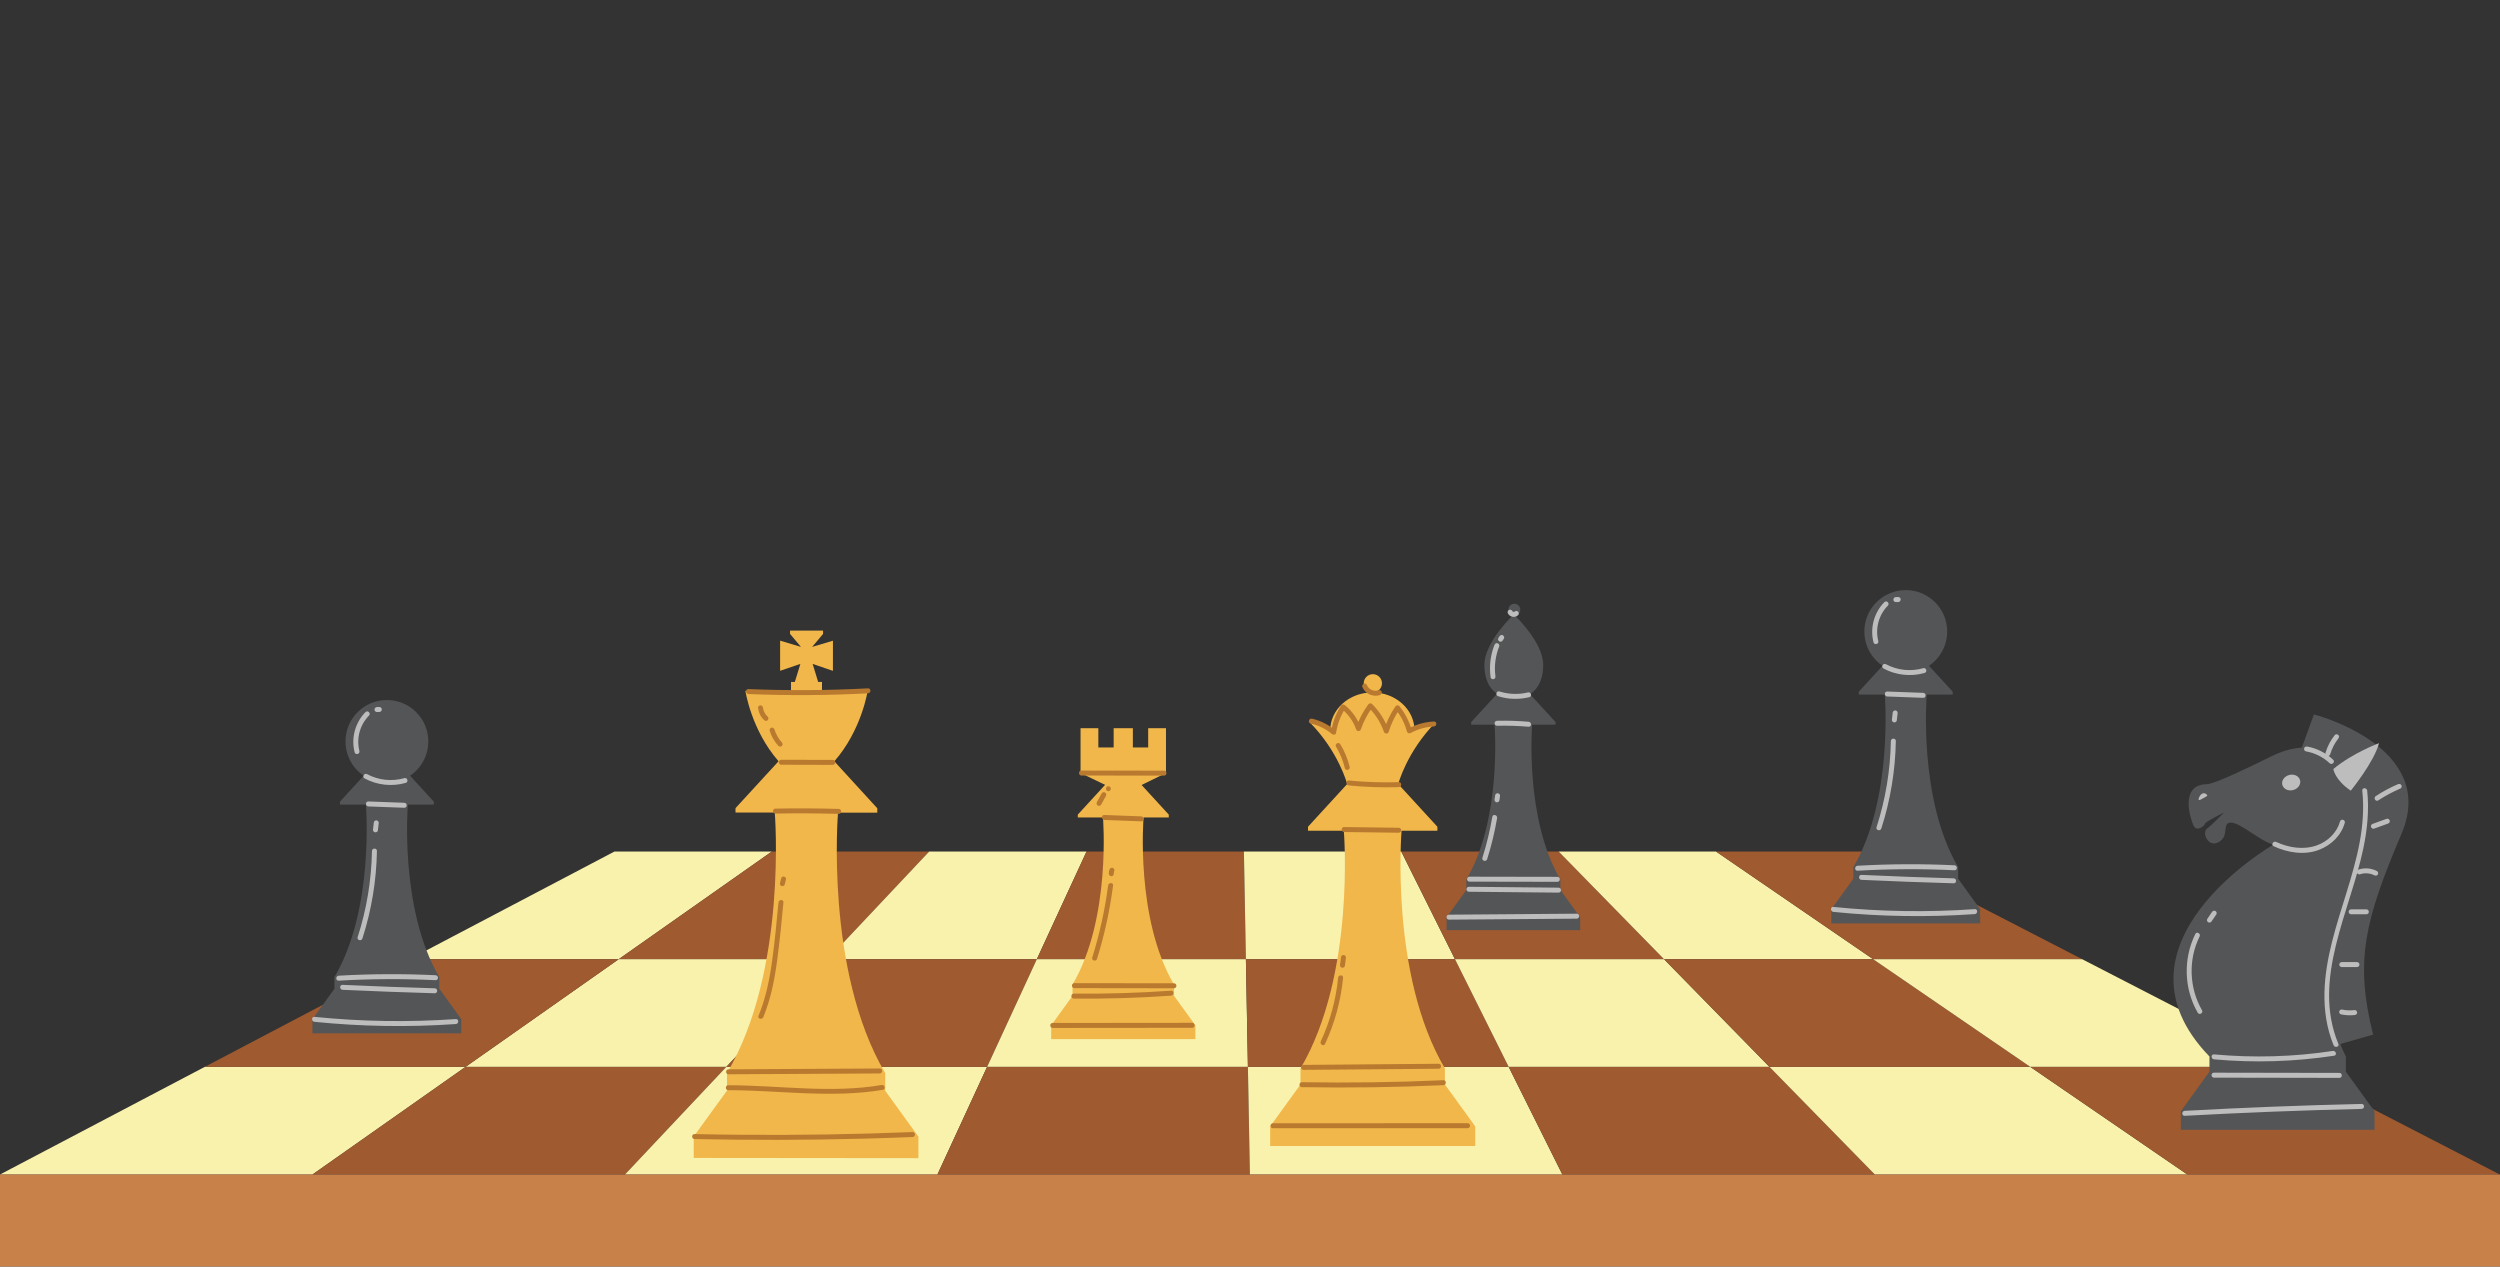 <?xml version="1.0" encoding="utf-8"?>
<!-- Generator: Adobe Illustrator 27.0.0, SVG Export Plug-In . SVG Version: 6.00 Build 0)  -->
<svg version="1.0" id="Layer_1" xmlns="http://www.w3.org/2000/svg" xmlns:xlink="http://www.w3.org/1999/xlink" x="0px" y="0px"
	 viewBox="0 0 906 459" style="enable-background:new 0 0 906 459;" xml:space="preserve">
<rect x="0" y="0" width="906" height="459" fill="#333333" stroke="none"/>
<style type="text/css">
	.st0{fill:#F9F2AC;}
	.st1{fill:#9F5A30;}
	.st2{fill:#545557;}
	.st3{fill:#BDBDBD;}
	.st4{fill:#F1B74B;}
	.st5{fill:#B9792F;}
	.st6{fill:#C88149;}
</style>
<g>
	<polygon class="st0" points="113.24,425.64 0,425.64 74.23,386.62 168.73,386.62 	"/>
	<polygon class="st1" points="226.48,425.64 113.24,425.64 168.73,386.62 263.23,386.62 	"/>
	<polygon class="st0" points="339.72,425.64 226.48,425.64 263.23,386.62 357.73,386.62 	"/>
	<polygon class="st1" points="452.96,425.64 339.72,425.64 357.73,386.62 452.24,386.62 	"/>
	<polygon class="st0" points="566.2,425.64 452.96,425.64 452.24,386.62 546.74,386.62 	"/>
	<polygon class="st1" points="679.44,425.64 566.2,425.64 546.74,386.62 641.24,386.62 	"/>
	<polygon class="st0" points="792.68,425.64 679.44,425.64 641.24,386.62 735.75,386.62 	"/>
	<polygon class="st1" points="905.92,425.64 792.68,425.64 735.75,386.62 830.25,386.62 	"/>
	<polygon class="st0" points="224.22,347.61 148.45,347.61 222.68,308.59 279.71,308.59 	"/>
	<polygon class="st1" points="299.98,347.61 224.22,347.61 279.71,308.59 336.73,308.59 	"/>
	<polygon class="st0" points="375.75,347.61 299.98,347.61 336.73,308.59 393.76,308.59 	"/>
	<polygon class="st1" points="451.51,347.61 375.75,347.61 393.76,308.59 450.79,308.59 	"/>
	<polygon class="st0" points="527.28,347.61 451.51,347.61 450.79,308.59 507.82,308.59 	"/>
	<polygon class="st1" points="603.04,347.61 527.28,347.61 507.82,308.59 564.84,308.59 	"/>
	<polygon class="st0" points="678.81,347.61 603.04,347.61 564.84,308.59 621.87,308.59 	"/>
	<polygon class="st1" points="754.57,347.61 678.81,347.61 621.87,308.59 678.9,308.59 	"/>
	<polygon class="st0" points="263.23,386.62 168.73,386.62 224.22,347.61 299.98,347.61 	"/>
	<polygon class="st1" points="357.73,386.62 263.23,386.62 299.98,347.61 375.75,347.61 	"/>
	<polygon class="st0" points="452.24,386.62 357.73,386.62 375.75,347.61 451.51,347.61 	"/>
	<polygon class="st1" points="546.74,386.62 452.24,386.62 451.51,347.61 527.28,347.61 	"/>
	<polygon class="st0" points="641.24,386.62 546.74,386.62 527.28,347.61 603.04,347.61 	"/>
	<polygon class="st1" points="735.75,386.62 641.24,386.62 603.04,347.61 678.81,347.61 	"/>
	<polygon class="st0" points="830.25,386.62 735.75,386.62 678.81,347.61 754.57,347.61 	"/>
	<polygon class="st1" points="168.73,386.62 74.23,386.62 148.45,347.61 224.22,347.61 	"/>
	<g>
		<g>
			<path class="st2" d="M833.22,273.61l5.34-14.71c0,0,45.15,11.58,31.8,43.12c-13.35,31.54-17.08,45.98-10.35,72.92l-18.16,5.19
				L833.22,273.61z"/>
			<path class="st2" d="M850.14,388.37v-5.49c0,0-17.19-32.46,0-63.57c10.38-18.78,13.84-37.6-9.44-47.26
				c-5.66-2.35-12.23-0.62-17.71,2.11c-7.51,3.74-20.45,9.98-23.16,10.02c-9.95,0.15-6.14,12.17-4.96,14.89
				c1.18,2.72,4.14,0.12,4.25-0.59c0.12-0.71,6.85-4.02,6.85-4.02s-4.14,4.32-6.14,5.82c-2.01,1.51,0.47,7.18,4.37,4.81
				c3.9-2.36,0.83-6.85,4.25-6.97c3.43-0.12,11.12,7.12,15.49,7.94c0,0-62.71,36.02-23.23,76.82v5.49l-10.38,14.35v6.72h70.19v-6.72
				L850.14,388.37z"/>
			<path class="st3" d="M827.11,284.41c0.39,1.51,2.14,2.37,3.92,1.91c1.78-0.45,2.9-2.05,2.52-3.56c-0.39-1.51-2.14-2.37-3.92-1.91
				S826.72,282.9,827.11,284.41z"/>
			<path class="st3" d="M796.81,289.83c0.19,0.35,0.83-0.12,1.68-0.59c0.85-0.47,1.58-0.75,1.39-1.1c-0.19-0.35-0.99-0.97-1.84-0.5
				C797.19,288.11,796.62,289.48,796.81,289.83z"/>
			<path class="st3" d="M851.92,286.54c0,0,8.46-10.37,10.23-17.21c0,0-9.47,3.49-16.55,9.36
				C845.6,278.69,846.11,282.63,851.92,286.54z"/>
		</g>
		<g>
			<path class="st3" d="M835.65,272.29c3.23,0.57,6.23,2.05,8.62,4.31c0.84,0.8,2.11-0.47,1.27-1.27c-2.6-2.46-5.88-4.15-9.41-4.78
				c-0.48-0.08-0.97,0.13-1.11,0.63C834.91,271.62,835.17,272.21,835.65,272.29L835.65,272.29z"/>
		</g>
		<g>
			<path class="st3" d="M856.09,286.51c2.69,25.33-13.07,48-13.7,73.04c-0.16,6.57,0.79,13.15,3.31,19.24
				c0.44,1.05,2.18,0.59,1.73-0.48c-9.74-23.5,4.28-47.99,9.05-70.87c1.43-6.88,2.14-13.92,1.39-20.93
				C857.76,285.37,855.96,285.36,856.09,286.51L856.09,286.51z"/>
		</g>
		<g>
			<path class="st3" d="M861.88,290.06c2.55-1.67,5.24-3.11,8.04-4.31c0.45-0.19,0.55-0.85,0.32-1.23
				c-0.27-0.46-0.78-0.51-1.23-0.32c-2.8,1.2-5.49,2.64-8.04,4.31C860.01,289.14,860.91,290.69,861.88,290.06L861.88,290.06z"/>
		</g>
		<g>
			<path class="st3" d="M860.36,300.3c1.68-0.61,3.37-1.22,5.05-1.83c0.44-0.16,0.79-0.62,0.63-1.11c-0.14-0.43-0.63-0.8-1.11-0.63
				c-1.68,0.61-3.37,1.22-5.05,1.83c-0.44,0.16-0.79,0.62-0.63,1.11C859.39,300.11,859.89,300.47,860.36,300.3L860.36,300.3z"/>
		</g>
		<g>
			<path class="st3" d="M855.25,316.85c0.94-0.31,1.72-0.42,2.73-0.34c0.27,0.02,0.36,0.03,0.56,0.07c0.23,0.04,0.46,0.09,0.68,0.15
				c0.51,0.14,0.85,0.28,1.28,0.5c0.43,0.22,0.98,0.11,1.23-0.32c0.24-0.4,0.11-1.01-0.32-1.23c-2.03-1.06-4.45-1.29-6.63-0.56
				c-0.46,0.15-0.76,0.62-0.63,1.11C854.27,316.67,854.79,317,855.25,316.85L855.25,316.85z"/>
		</g>
		<g>
			<path class="st3" d="M852.05,331.34c1.84,0,3.68,0,5.52,0c0.47,0,0.92-0.41,0.9-0.9c-0.02-0.49-0.4-0.9-0.9-0.9
				c-1.84,0-3.68,0-5.52,0c-0.47,0-0.92,0.41-0.9,0.9C851.17,330.93,851.54,331.34,852.05,331.34L852.05,331.34z"/>
		</g>
		<g>
			<path class="st3" d="M848.65,350.46c1.84,0,3.68,0,5.52,0c0.47,0,0.92-0.41,0.9-0.9c-0.02-0.49-0.4-0.9-0.9-0.9
				c-1.84,0-3.68,0-5.52,0c-0.47,0-0.92,0.41-0.9,0.9C847.77,350.05,848.14,350.46,848.65,350.46L848.65,350.46z"/>
		</g>
		<g>
			<path class="st3" d="M848.37,367.6c1.62,0.35,3.3,0.45,4.95,0.25c0.47-0.06,0.92-0.37,0.9-0.9c-0.02-0.44-0.4-0.96-0.9-0.9
				c-0.77,0.1-1.54,0.13-2.32,0.1c-0.39-0.02-0.77-0.05-1.16-0.1c0.16,0.02-0.08-0.01-0.12-0.02c-0.09-0.01-0.18-0.03-0.26-0.04
				c-0.21-0.04-0.41-0.08-0.61-0.12c-0.46-0.1-0.99,0.14-1.11,0.63C847.64,366.95,847.88,367.49,848.37,367.6L848.37,367.6z"/>
		</g>
		<g>
			<path class="st3" d="M844.47,273.34c0.61-2.04,1.63-4.04,2.94-5.71c0.3-0.38,0.37-0.9,0-1.27c-0.31-0.31-0.97-0.38-1.27,0
				c-1.53,1.94-2.69,4.13-3.4,6.5c-0.14,0.46,0.17,0.98,0.63,1.11C843.84,274.1,844.33,273.81,844.47,273.34L844.47,273.34z"/>
		</g>
		<g>
			<path class="st3" d="M823.96,306.67c5.09,2.35,11.12,3.36,16.49,1.3c4.39-1.69,8.03-5.2,9.3-9.79c0.31-1.12-1.42-1.59-1.73-0.48
				c-1.13,4.07-4.44,7.25-8.38,8.66c-4.84,1.73-10.2,0.87-14.77-1.24C823.82,304.64,822.91,306.19,823.96,306.67L823.96,306.67z"/>
		</g>
		<g>
			<path class="st3" d="M802.35,383.9c14.52,1.33,29.13,0.87,43.54-1.31c1.14-0.17,0.66-1.91-0.48-1.73
				c-14.25,2.16-28.72,2.56-43.07,1.25C801.2,381.99,801.2,383.79,802.35,383.9L802.35,383.9z"/>
		</g>
		<g>
			<path class="st3" d="M802.34,390.54c15.15,0.03,30.31,0.05,45.46,0.08c1.16,0,1.16-1.8,0-1.8c-15.15-0.03-30.31-0.05-45.46-0.08
				C801.18,388.74,801.18,390.53,802.34,390.54L802.34,390.54z"/>
		</g>
		<g>
			<path class="st3" d="M791.73,404.37c21.36-1.17,42.74-2.01,64.13-2.5c1.16-0.03,1.16-1.83,0-1.8
				c-21.39,0.49-42.77,1.32-64.13,2.5C790.58,402.64,790.58,404.43,791.73,404.37L791.73,404.37z"/>
		</g>
		<g>
			<path class="st3" d="M798.01,366.11c-4.68-8.11-5.04-18.33-0.87-26.73c0.51-1.03-1.04-1.95-1.55-0.91
				c-4.45,8.98-4.14,19.86,0.87,28.54C797.03,368.02,798.59,367.11,798.01,366.11L798.01,366.11z"/>
		</g>
		<g>
			<path class="st3" d="M801.47,333.91c0.58-0.84,1.15-1.69,1.73-2.53c0.13-0.18,0.15-0.48,0.09-0.69
				c-0.06-0.21-0.22-0.43-0.41-0.54c-0.46-0.24-0.95-0.09-1.23,0.32c-0.58,0.84-1.15,1.69-1.73,2.53c-0.13,0.18-0.15,0.48-0.09,0.69
				c0.06,0.21,0.22,0.43,0.41,0.54C800.7,334.48,801.19,334.33,801.47,333.91L801.47,333.91z"/>
		</g>
	</g>
	<g>
		<g>
			<path class="st2" d="M705.66,228.86c0,8.29-6.72,15.01-15.01,15.01c-8.29,0-15.01-6.72-15.01-15.01s6.72-15.01,15.01-15.01
				C698.94,213.85,705.66,220.57,705.66,228.86z"/>
			<g>
				<g>
					<path class="st2" d="M709.64,318.46v-4.22c-14.54-24.63-11.4-62.51-11.4-62.51h9.42v-1.06l-10.32-11.26
						c-0.11,0.23-13.62,0.25-13.39,0l-10.32,11.26v1.06h9.42c0,0,3.15,37.88-11.4,62.51v4.22l-7.98,11.02v5.16h53.93v-5.16
						L709.64,318.46z"/>
				</g>
			</g>
		</g>
		<g>
			<path class="st3" d="M682.56,242.26c4.55,2.45,9.94,3.04,14.91,1.62c1.11-0.32,0.64-2.05-0.48-1.73
				c-4.51,1.29-9.39,0.78-13.52-1.44C682.45,240.16,681.54,241.71,682.56,242.26L682.56,242.26z"/>
		</g>
		<g>
			<path class="st3" d="M683.94,252.41c4.34,0.16,8.69,0.32,13.03,0.48c1.16,0.04,1.16-1.76,0-1.8c-4.34-0.16-8.69-0.32-13.03-0.48
				C682.78,250.57,682.78,252.37,683.94,252.41L683.94,252.41z"/>
		</g>
		<g>
			<path class="st3" d="M673.18,315.55c11.69-0.67,23.41-0.73,35.11-0.17c1.16,0.05,1.15-1.74,0-1.8
				c-11.7-0.56-23.42-0.5-35.11,0.17C672.03,313.82,672.03,315.62,673.18,315.55L673.18,315.55z"/>
		</g>
		<g>
			<path class="st3" d="M674.6,318.86c11.13,0.51,22.27,0.93,33.41,1.25c1.16,0.03,1.16-1.77,0-1.8
				c-11.14-0.32-22.28-0.74-33.41-1.25C673.44,317.01,673.44,318.81,674.6,318.86L674.6,318.86z"/>
		</g>
		<g>
			<path class="st3" d="M664.41,330.47c17.02,1.72,34.17,1.99,51.24,0.8c1.15-0.08,1.16-1.88,0-1.8
				c-17.07,1.19-34.21,0.93-51.24-0.8C663.26,328.55,663.27,330.35,664.41,330.47L664.41,330.47z"/>
		</g>
		<g>
			<path class="st3" d="M680.69,232.3c-1.17-4.53,0.18-9.49,3.47-12.81c0.82-0.82-0.46-2.1-1.27-1.27
				c-3.74,3.77-5.26,9.42-3.93,14.56C679.25,233.9,680.99,233.43,680.69,232.3L680.69,232.3z"/>
		</g>
		<g>
			<path class="st3" d="M687.05,218.18c0.28,0,0.57,0,0.85,0c0.12,0,0.24-0.02,0.35-0.08c0.11-0.04,0.21-0.1,0.29-0.19
				c0.09-0.08,0.15-0.18,0.19-0.29c0.06-0.11,0.08-0.22,0.08-0.35c-0.01-0.08-0.02-0.16-0.03-0.24c-0.04-0.15-0.12-0.28-0.23-0.4
				c-0.06-0.05-0.12-0.09-0.18-0.14c-0.14-0.08-0.29-0.12-0.45-0.12c-0.28,0-0.57,0-0.85,0c-0.12,0-0.24,0.02-0.35,0.08
				c-0.11,0.04-0.21,0.1-0.29,0.19c-0.09,0.08-0.15,0.18-0.19,0.29c-0.06,0.11-0.08,0.22-0.08,0.35c0.01,0.08,0.02,0.16,0.03,0.24
				c0.04,0.15,0.12,0.28,0.23,0.4c0.06,0.05,0.12,0.09,0.18,0.14C686.74,218.14,686.89,218.18,687.05,218.18L687.05,218.18z"/>
		</g>
		<g>
			<path class="st3" d="M681.79,300.26c3.3-10.25,5.07-20.94,5.26-31.71c0.02-1.16-1.78-1.16-1.8,0
				c-0.18,10.62-1.94,21.13-5.19,31.23C679.7,300.89,681.43,301.36,681.79,300.26L681.79,300.26z"/>
		</g>
		<g>
			<path class="st3" d="M687.42,260.91c0.1-0.85,0.2-1.7,0.29-2.55c0.02-0.21-0.12-0.49-0.26-0.64c-0.16-0.16-0.41-0.27-0.64-0.26
				c-0.23,0.01-0.47,0.09-0.64,0.26c-0.05,0.06-0.09,0.12-0.14,0.18c-0.08,0.14-0.12,0.29-0.12,0.45c-0.1,0.85-0.2,1.7-0.29,2.55
				c-0.02,0.21,0.12,0.49,0.26,0.64c0.16,0.16,0.41,0.27,0.64,0.26c0.23-0.01,0.47-0.09,0.64-0.26c0.05-0.06,0.09-0.12,0.14-0.18
				C687.38,261.22,687.42,261.07,687.42,260.91L687.42,260.91z"/>
		</g>
	</g>
	<g>
		<g>
			<g>
				<circle class="st2" cx="140.21" cy="268.7" r="15.01"/>
				<g>
					<g>
						<path class="st2" d="M159.2,358.31v-4.22c-14.54-24.63-11.4-62.51-11.4-62.51h9.42v-1.06l-10.32-11.26
							c-0.11,0.23-13.62,0.25-13.39,0l-10.32,11.26v1.06h9.42c0,0,3.15,37.88-11.4,62.51v4.22l-7.98,11.02v5.16h53.93v-5.16
							L159.2,358.31z"/>
					</g>
				</g>
			</g>
		</g>
		<g>
			<g>
				<path class="st3" d="M132.12,282.1c4.55,2.45,9.94,3.04,14.91,1.62c1.11-0.32,0.64-2.05-0.48-1.73
					c-4.51,1.29-9.39,0.78-13.52-1.44C132.01,280,131.1,281.56,132.12,282.1L132.12,282.1z"/>
			</g>
		</g>
		<g>
			<g>
				<path class="st3" d="M133.49,292.25c4.34,0.16,8.69,0.32,13.03,0.48c1.16,0.04,1.16-1.76,0-1.8c-4.34-0.16-8.69-0.32-13.03-0.48
					C132.34,290.41,132.34,292.21,133.49,292.25L133.49,292.25z"/>
			</g>
		</g>
		<g>
			<g>
				<path class="st3" d="M122.74,355.39c11.69-0.67,23.41-0.73,35.11-0.17c1.16,0.05,1.15-1.74,0-1.8
					c-11.7-0.56-23.42-0.5-35.11,0.17C121.59,353.66,121.58,355.46,122.74,355.39L122.74,355.39z"/>
			</g>
		</g>
		<g>
			<g>
				<path class="st3" d="M124.15,358.71c11.13,0.51,22.27,0.93,33.41,1.25c1.16,0.03,1.16-1.77,0-1.8
					c-11.14-0.32-22.28-0.74-33.41-1.25C122.99,356.85,123,358.65,124.15,358.71L124.15,358.71z"/>
			</g>
		</g>
		<g>
			<g>
				<path class="st3" d="M113.96,370.31c17.02,1.72,34.17,1.99,51.24,0.8c1.15-0.08,1.16-1.88,0-1.8
					c-17.07,1.19-34.21,0.93-51.24-0.8C112.81,368.4,112.82,370.2,113.96,370.31L113.96,370.31z"/>
			</g>
		</g>
		<g>
			<g>
				<path class="st3" d="M130.25,272.15c-1.17-4.53,0.18-9.49,3.47-12.81c0.82-0.82-0.46-2.1-1.27-1.27
					c-3.74,3.77-5.26,9.42-3.93,14.56C128.81,273.75,130.54,273.27,130.25,272.15L130.25,272.15z"/>
			</g>
		</g>
		<g>
			<g>
				<path class="st3" d="M136.61,258.03c0.28,0,0.57,0,0.85,0c0.12,0,0.24-0.02,0.35-0.08c0.11-0.04,0.21-0.1,0.29-0.19
					c0.09-0.08,0.15-0.18,0.19-0.29c0.06-0.11,0.08-0.22,0.08-0.35c-0.01-0.08-0.02-0.16-0.03-0.24c-0.04-0.15-0.12-0.28-0.23-0.4
					c-0.06-0.05-0.12-0.09-0.18-0.14c-0.14-0.08-0.29-0.12-0.45-0.12c-0.28,0-0.57,0-0.85,0c-0.12,0-0.24,0.02-0.35,0.08
					c-0.11,0.04-0.21,0.1-0.29,0.19c-0.09,0.08-0.15,0.18-0.19,0.29c-0.06,0.11-0.08,0.22-0.08,0.35c0.01,0.08,0.02,0.16,0.03,0.24
					c0.04,0.15,0.12,0.28,0.23,0.4c0.06,0.05,0.12,0.09,0.18,0.14C136.29,257.99,136.44,258.03,136.61,258.03L136.61,258.03z"/>
			</g>
		</g>
		<g>
			<g>
				<path class="st3" d="M131.34,340.11c3.3-10.25,5.07-20.94,5.26-31.71c0.02-1.16-1.78-1.16-1.8,0
					c-0.18,10.62-1.94,21.13-5.19,31.23C129.25,340.74,130.99,341.21,131.34,340.11L131.34,340.11z"/>
			</g>
		</g>
		<g>
			<g>
				<path class="st3" d="M136.97,300.75c0.1-0.85,0.2-1.7,0.29-2.55c0.02-0.21-0.12-0.49-0.26-0.64c-0.16-0.16-0.41-0.27-0.64-0.26
					c-0.23,0.01-0.47,0.09-0.64,0.26c-0.05,0.06-0.09,0.12-0.14,0.18c-0.08,0.14-0.12,0.29-0.12,0.45c-0.1,0.85-0.2,1.7-0.29,2.55
					c-0.02,0.21,0.12,0.49,0.26,0.64c0.16,0.16,0.41,0.27,0.64,0.26c0.23-0.01,0.47-0.09,0.64-0.26c0.05-0.06,0.09-0.12,0.14-0.18
					C136.93,301.07,136.97,300.92,136.97,300.75L136.97,300.75z"/>
			</g>
		</g>
	</g>
	<g>
		<g>
			<g>
				<path class="st4" d="M512.62,264.73c0,7.62-6.84,13.79-15.28,13.79c-8.44,0-15.28-6.17-15.28-13.79
					c0-7.62,6.84-13.79,15.28-13.79C505.78,250.94,512.62,257.11,512.62,264.73z"/>
				<g>
					<path class="st4" d="M523.63,393.01v-5.82c-20.04-33.94-15.7-86.13-15.7-86.13h12.98v-1.45l-14.22-15.51
						c-0.15,0.32-18.76,0.34-18.45,0l-14.22,15.51v1.45H487c0,0,4.34,52.2-15.7,86.13v5.82l-10.99,15.19v7.11h74.31v-7.11
						L523.63,393.01z"/>
					<path class="st4" d="M511.22,264.94c0,0-1.39-5.46-3.84-8.8c0,0-3.08,3.01-4.97,8.57c0,0-1.82-6.23-4.94-9.8
						c-3.12,3.56-4.94,9.8-4.94,9.8c-1.89-5.57-4.97-8.57-4.97-8.57c-2.45,3.34-3.84,8.8-3.84,8.8c-2.29-2.51-9.07-3.17-9.07-3.17
						c10.52,10.69,13.55,22.32,13.55,22.32h9.27h9.27c0,0,3.03-11.63,13.55-22.32C520.29,261.77,513.51,262.44,511.22,264.94z"/>
				</g>
				<circle class="st4" cx="497.52" cy="247.63" r="3.31"/>
			</g>
		</g>
		<g>
			<path class="st5" d="M493.69,248.9c0.48,1.22,1.4,2.22,2.61,2.75c1.19,0.53,2.57,0.68,3.81,0.21c0.44-0.17,0.79-0.61,0.63-1.11
				c-0.14-0.43-0.64-0.81-1.11-0.63c-0.24,0.09-0.48,0.15-0.74,0.2c-0.17,0.03,0.11,0,0,0c-0.06,0-0.12,0.01-0.17,0.01
				c-0.13,0.01-0.25,0.01-0.38,0c-0.06,0-0.12-0.01-0.17-0.01c-0.04,0-0.27-0.04-0.04,0c-0.11-0.02-0.23-0.04-0.34-0.06
				c-0.12-0.03-0.25-0.06-0.37-0.1c-0.06-0.02-0.11-0.04-0.17-0.06c-0.04-0.01-0.25-0.11-0.04-0.01c-0.22-0.11-0.44-0.21-0.64-0.35
				c-0.05-0.03-0.1-0.06-0.14-0.1c-0.03-0.02-0.2-0.17-0.04-0.03c-0.09-0.08-0.18-0.15-0.26-0.23c-0.09-0.09-0.18-0.18-0.26-0.28
				c-0.04-0.04-0.07-0.09-0.11-0.13c0.14,0.17,0-0.01-0.02-0.04c-0.06-0.1-0.13-0.19-0.18-0.3c-0.03-0.06-0.06-0.12-0.1-0.19
				c-0.09-0.17,0.06,0.15-0.02-0.04c-0.17-0.44-0.61-0.79-1.11-0.63C493.89,247.93,493.5,248.43,493.69,248.9L493.69,248.9z"/>
		</g>
		<g>
			<path class="st5" d="M474.99,262.2c2.85,0.66,5.46,1.92,7.7,3.81c0.46,0.38,1.39,0.33,1.5-0.4c0.5-3.21,1.62-6.21,3.37-8.95
				c-0.47,0.06-0.94,0.12-1.41,0.18c2.44,1.97,4.27,4.49,5.3,7.45c0.3,0.85,1.44,0.86,1.73,0c1-2.89,2.42-5.58,4.23-8.05
				c-0.47,0.06-0.94,0.12-1.41,0.18c2.5,2.49,4.37,5.45,5.53,8.78c0.29,0.83,1.47,0.88,1.73,0c0.9-2.95,2.24-5.7,3.98-8.24
				c-0.47,0.06-0.94,0.12-1.41,0.18c1.9,2.36,3.25,5.05,4.05,7.97c0.16,0.58,0.81,0.81,1.32,0.54c2.63-1.42,5.47-2.22,8.45-2.38
				c1.15-0.06,1.16-1.86,0-1.8c-3.3,0.18-6.45,1.05-9.36,2.62c0.44,0.18,0.88,0.36,1.32,0.54c-0.89-3.23-2.41-6.16-4.52-8.76
				c-0.39-0.48-1.12-0.25-1.41,0.18c-1.83,2.67-3.22,5.58-4.16,8.67c0.58,0,1.16,0,1.73,0c-1.26-3.62-3.28-6.87-6-9.58
				c-0.44-0.44-1.08-0.28-1.41,0.18c-1.9,2.6-3.36,5.44-4.41,8.48c0.58,0,1.16,0,1.73,0c-1.14-3.25-3.09-6.08-5.77-8.25
				c-0.46-0.37-1.08-0.35-1.41,0.18c-1.82,2.86-3.02,6.03-3.55,9.38c0.5-0.13,1-0.26,1.5-0.4c-2.48-2.09-5.33-3.54-8.5-4.27
				C474.34,260.21,473.86,261.94,474.99,262.2L474.99,262.2z"/>
		</g>
		<g>
			<path class="st5" d="M488.81,284.65c6.02,0.59,12.07,0.8,18.12,0.61c1.15-0.04,1.16-1.83,0-1.8c-6.05,0.19-12.1-0.01-18.12-0.61
				C487.66,282.74,487.67,284.54,488.81,284.65L488.81,284.65z"/>
		</g>
		<g>
			<path class="st5" d="M487.1,301.53c6.61,0.08,13.22,0.17,19.82,0.25c1.16,0.01,1.16-1.78,0-1.8c-6.61-0.08-13.22-0.17-19.82-0.25
				C485.95,299.72,485.95,301.51,487.1,301.53L487.1,301.53z"/>
		</g>
		<g>
			<path class="st5" d="M472.37,387.72c16.33-0.14,32.67-0.27,49-0.41c1.16-0.01,1.16-1.81,0-1.8c-16.33,0.14-32.67,0.27-49,0.41
				C471.22,385.93,471.21,387.73,472.37,387.72L472.37,387.72z"/>
		</g>
		<g>
			<path class="st5" d="M471.81,393.99c17.1,0.29,34.2,0.05,51.28-0.72c1.15-0.05,1.16-1.85,0-1.8
				c-17.08,0.77-34.19,1.01-51.28,0.72C470.65,392.17,470.65,393.97,471.81,393.99L471.81,393.99z"/>
		</g>
		<g>
			<path class="st5" d="M461.33,408.87c18.27-0.01,36.53-0.01,54.8-0.02c5.24,0,10.49,0,15.73,0c1.16,0,1.16-1.8,0-1.8
				c-18.27,0.01-36.53,0.01-54.8,0.02c-5.24,0-10.49,0-15.73,0C460.17,407.07,460.17,408.87,461.33,408.87L461.33,408.87z"/>
		</g>
		<g>
			<path class="st5" d="M480.21,378.3c3.52-7.58,5.72-15.65,6.52-23.97c0.11-1.15-1.69-1.14-1.8,0c-0.78,7.98-2.9,15.79-6.28,23.06
				C478.17,378.43,479.72,379.35,480.21,378.3L480.21,378.3z"/>
		</g>
		<g>
			<path class="st5" d="M487.42,349.81c0.12-0.94,0.23-1.88,0.35-2.82c0.03-0.21-0.12-0.49-0.26-0.64
				c-0.16-0.16-0.41-0.27-0.64-0.26c-0.23,0.01-0.47,0.09-0.64,0.26c-0.17,0.19-0.23,0.39-0.26,0.64c-0.12,0.94-0.23,1.88-0.35,2.82
				c-0.03,0.21,0.12,0.49,0.26,0.64c0.16,0.16,0.41,0.27,0.64,0.26c0.23-0.01,0.47-0.09,0.64-0.26
				C487.32,350.26,487.38,350.06,487.42,349.81L487.42,349.81z"/>
		</g>
		<g>
			<path class="st5" d="M484.17,270.6c1.46,2.42,2.54,5.03,3.21,7.78c0.27,1.12,2.01,0.65,1.73-0.48c-0.7-2.89-1.85-5.67-3.39-8.21
				C485.13,268.7,483.57,269.61,484.17,270.6L484.17,270.6z"/>
		</g>
	</g>
	<g>
		<g>
			<g>
				<g>
					<g>
						<path class="st4" d="M320.8,395.29l0.01-6.38c-21.92-37.21-17.11-94.41-17.11-94.41l14.23,0.01l0-1.59l-15.57-17.02
							c9.93-11.32,12.07-25.49,12.07-25.49l-44.3-0.04c0,0,2.11,14.17,12.02,25.51l-15.6,16.99l0,1.59l14.23,0.01
							c0,0,4.69,57.21-17.3,94.37l-0.01,6.38l-12.06,16.63l-0.01,7.79l81.43,0.08l0.01-7.79L320.8,395.29z"/>
					</g>
					<g>
						<polygon class="st4" points="301.86,232.19 294.32,234.44 298.28,229.73 298.28,228.54 292.72,228.54 291.87,228.53 
							286.31,228.53 286.31,229.72 290.26,234.44 282.72,232.17 282.71,243.1 290.06,240.59 288.05,247.13 286.67,247.12 
							286.66,250.39 292.1,250.4 292.44,250.4 297.88,250.4 297.89,247.14 296.5,247.13 294.5,240.6 301.85,243.12 						"/>
					</g>
				</g>
			</g>
		</g>
		<g>
			<g>
				<path class="st5" d="M271.24,251.52c14.44,0.59,28.9,0.5,43.33-0.26c1.15-0.06,1.16-1.86,0-1.8
					c-14.43,0.76-28.89,0.85-43.33,0.26C270.08,249.67,270.08,251.47,271.24,251.52L271.24,251.52z"/>
			</g>
		</g>
		<g>
			<g>
				<path class="st5" d="M283.13,277.14c6.23,0.02,12.46,0.03,18.69,0.05c1.16,0,1.16-1.8,0-1.8c-6.23-0.02-12.46-0.03-18.69-0.05
					C281.98,275.34,281.98,277.14,283.13,277.14L283.13,277.14z"/>
			</g>
		</g>
		<g>
			<g>
				<path class="st5" d="M281.01,294.84c7.65-0.14,15.3-0.11,22.95,0.11c1.16,0.03,1.16-1.77,0-1.8c-7.65-0.21-15.3-0.25-22.95-0.11
					C279.85,293.06,279.85,294.86,281.01,294.84L281.01,294.84z"/>
			</g>
		</g>
		<g>
			<g>
				<path class="st5" d="M274.71,256.5c0.21,1.71,0.96,3.32,2.24,4.49c0.35,0.32,0.93,0.37,1.27,0c0.32-0.35,0.37-0.93,0-1.27
					c-0.13-0.12-0.25-0.24-0.37-0.37c-0.06-0.07-0.12-0.14-0.18-0.21c-0.03-0.03-0.05-0.06-0.08-0.09c-0.07-0.09-0.01,0,0.03,0.04
					c-0.12-0.12-0.21-0.29-0.3-0.43c-0.1-0.16-0.19-0.32-0.28-0.48c-0.04-0.07-0.07-0.15-0.11-0.22c-0.02-0.04-0.03-0.07-0.05-0.11
					c-0.05-0.12-0.01-0.07,0.01,0.02c-0.03-0.16-0.13-0.33-0.18-0.49c-0.05-0.17-0.1-0.33-0.13-0.5c-0.02-0.08-0.03-0.16-0.05-0.24
					c-0.01-0.05-0.02-0.1-0.03-0.15c-0.02-0.12,0.03,0.23,0,0.03c-0.03-0.25-0.08-0.45-0.26-0.64c-0.16-0.16-0.41-0.27-0.64-0.26
					C275.17,255.62,274.65,256,274.71,256.5L274.71,256.5z"/>
			</g>
		</g>
		<g>
			<g>
				<path class="st5" d="M278.93,264.81c0.63,2.05,1.71,3.92,3.15,5.51c0.32,0.35,0.95,0.35,1.27,0c0.34-0.37,0.34-0.9,0-1.27
					c-0.16-0.18-0.32-0.36-0.48-0.55c-0.04-0.04-0.07-0.09-0.11-0.13c-0.01-0.01-0.11-0.14-0.06-0.08c0.05,0.06-0.05-0.07-0.06-0.08
					c-0.03-0.05-0.07-0.09-0.1-0.14c-0.29-0.39-0.55-0.8-0.79-1.23c-0.23-0.41-0.45-0.83-0.64-1.27c-0.02-0.05-0.05-0.11-0.01-0.02
					c-0.02-0.05-0.04-0.11-0.06-0.16c-0.04-0.11-0.08-0.21-0.12-0.32c-0.09-0.24-0.17-0.49-0.25-0.73
					c-0.14-0.45-0.63-0.78-1.11-0.63C279.11,263.85,278.78,264.33,278.93,264.81L278.93,264.81z"/>
			</g>
		</g>
		<g>
			<g>
				<path class="st5" d="M276.62,368.61c2.66-6.45,4.03-13.31,4.97-20.2c0.97-7.1,1.66-14.25,2.33-21.38c0.11-1.15-1.69-1.14-1.8,0
					c-0.67,7.14-1.35,14.3-2.33,21.4c-0.93,6.72-2.31,13.41-4.91,19.7C274.44,369.2,276.18,369.67,276.62,368.61L276.62,368.61z"/>
			</g>
		</g>
		<g>
			<g>
				<path class="st5" d="M284.4,320.48c0.14-0.57,0.28-1.13,0.42-1.7c0.06-0.23,0.03-0.49-0.09-0.69c-0.11-0.19-0.32-0.36-0.54-0.41
					c-0.23-0.05-0.49-0.04-0.69,0.09c-0.19,0.13-0.36,0.31-0.41,0.54c-0.14,0.57-0.28,1.13-0.42,1.7c-0.06,0.23-0.03,0.49,0.09,0.69
					c0.11,0.19,0.32,0.36,0.54,0.41c0.23,0.05,0.49,0.04,0.69-0.09C284.18,320.89,284.35,320.71,284.4,320.48L284.4,320.48z"/>
			</g>
		</g>
		<g>
			<g>
				<path class="st5" d="M264.01,389.32c18.27-0.1,36.54-0.2,54.81-0.3c1.16-0.01,1.16-1.81,0-1.8c-18.27,0.1-36.54,0.2-54.81,0.3
					C262.86,387.53,262.85,389.33,264.01,389.32L264.01,389.32z"/>
			</g>
		</g>
		<g>
			<g>
				<path class="st5" d="M263.92,395.08c18.69,0.03,37.46,3.01,56.05-0.14c1.14-0.19,0.66-1.93-0.48-1.73
					c-18.41,3.13-37.06,0.11-55.57,0.08C262.76,393.28,262.76,395.08,263.92,395.08L263.92,395.08z"/>
			</g>
		</g>
		<g>
			<g>
				<path class="st5" d="M251.7,412.79c20.47,0.44,40.96,0.39,61.43-0.15c5.86-0.15,11.72-0.35,17.58-0.58
					c1.15-0.05,1.16-1.84,0-1.8c-20.46,0.82-40.94,1.15-61.42,0.99c-5.86-0.05-11.73-0.13-17.59-0.26
					C250.54,410.97,250.54,412.76,251.7,412.79L251.7,412.79z"/>
			</g>
		</g>
	</g>
	<g>
		<g>
			<g>
				<path class="st4" d="M425.47,360.9v-4.09c-14.09-23.86-11.04-60.57-11.04-60.57h9.13v-1.02l-10-10.91
					c-0.1,0.23-13.19,0.24-12.97,0l-10,10.91v1.02h9.13c0,0,3.05,36.71-11.04,60.57v4.09l-7.73,10.68v5h52.26v-5L425.47,360.9z"/>
			</g>
			<polygon class="st4" points="416.1,263.9 416.1,270.87 410.55,270.87 410.55,263.9 407.07,263.9 403.59,263.9 403.59,270.87 
				398.04,270.87 398.04,263.9 391.59,263.9 391.59,280.15 400.69,284.53 407.3,284.79 413.59,284.53 422.55,280.15 422.55,263.9 
							"/>
		</g>
		<g>
			<path class="st5" d="M391.9,281.05c9.98,0.01,19.97,0.03,29.95,0.04c1.16,0,1.16-1.8,0-1.8c-9.98-0.01-19.97-0.03-29.95-0.04
				C390.75,279.25,390.74,281.05,391.9,281.05L391.9,281.05z"/>
		</g>
		<g>
			<path class="st5" d="M400.2,297.15c4.46,0.18,8.91,0.34,13.37,0.5c1.16,0.04,1.16-1.76,0-1.8c-4.46-0.15-8.92-0.32-13.37-0.5
				C399.04,295.3,399.04,297.1,400.2,297.15L400.2,297.15z"/>
		</g>
		<g>
			<path class="st5" d="M399.06,291.6c0.58-1.06,1.16-2.11,1.74-3.17c0.23-0.41,0.11-1-0.32-1.23c-0.42-0.22-0.99-0.12-1.23,0.32
				c-0.58,1.06-1.16,2.11-1.74,3.17c-0.23,0.41-0.11,1,0.32,1.23C398.25,292.15,398.82,292.04,399.06,291.6L399.06,291.6z"/>
		</g>
		<g>
			<path class="st5" d="M401.68,286.73c1.16,0,1.16-1.8,0-1.8C400.52,284.93,400.52,286.73,401.68,286.73L401.68,286.73z"/>
		</g>
		<g>
			<path class="st5" d="M397.56,347.5c2.71-8.69,4.64-17.59,5.82-26.62c0.15-1.14-1.65-1.13-1.8,0c-1.15,8.87-3.09,17.61-5.75,26.15
				C395.48,348.13,397.22,348.6,397.56,347.5L397.56,347.5z"/>
		</g>
		<g>
			<path class="st5" d="M403.64,316.63c-0.02-0.19-0.02-0.38,0-0.56c-0.01,0.08-0.02,0.16-0.03,0.24c0.03-0.19,0.08-0.38,0.15-0.56
				c-0.03,0.07-0.06,0.14-0.09,0.21c0.02-0.05,0.04-0.1,0.07-0.14c0.07-0.1,0.1-0.21,0.11-0.33c0.03-0.12,0.02-0.24-0.02-0.36
				c-0.06-0.21-0.22-0.43-0.41-0.54c-0.21-0.11-0.46-0.17-0.69-0.09c-0.21,0.07-0.43,0.2-0.54,0.41c-0.13,0.26-0.24,0.54-0.3,0.83
				c-0.05,0.3-0.08,0.59-0.05,0.89c0,0.12,0.02,0.24,0.08,0.35c0.04,0.11,0.1,0.21,0.19,0.29c0.08,0.09,0.18,0.15,0.29,0.19
				c0.11,0.06,0.22,0.08,0.35,0.08c0.23-0.01,0.47-0.09,0.64-0.26c0.05-0.06,0.09-0.12,0.14-0.18
				C403.6,316.95,403.64,316.8,403.64,316.63L403.64,316.63z"/>
		</g>
		<g>
			<path class="st5" d="M389.35,358.1c12.04,0.02,24.08,0.03,36.11,0.05c1.16,0,1.16-1.8,0-1.8c-12.04-0.02-24.08-0.03-36.11-0.05
				C388.2,356.3,388.19,358.1,389.35,358.1L389.35,358.1z"/>
		</g>
		<g>
			<path class="st5" d="M389.14,361.89c11.76,0.12,23.52-0.23,35.25-1.06c1.15-0.08,1.16-1.88,0-1.8
				c-11.73,0.82-23.49,1.18-35.25,1.06C387.98,360.08,387.98,361.88,389.14,361.89L389.14,361.89z"/>
		</g>
		<g>
			<path class="st5" d="M381.49,372.52c16.85-0.02,33.71-0.03,50.56-0.05c1.16,0,1.16-1.8,0-1.8c-16.85,0.02-33.71,0.03-50.56,0.05
				C380.34,370.72,380.33,372.52,381.49,372.52L381.49,372.52z"/>
		</g>
	</g>
	<g>
		<g>
			<path class="st2" d="M559.26,240.96c0,8.4-4.77,12.14-10.66,12.14c-5.89,0-10.66-3.74-10.66-12.14s10.66-18.28,10.66-18.28
				S559.26,232.56,559.26,240.96z"/>
			<path class="st2" d="M565.49,322.54v-3.79c-13.06-22.12-10.23-56.13-10.23-56.13h8.46v-0.95l-9.27-10.11
				c-0.1,0.21-12.23,0.22-12.02,0l-9.27,10.11v0.95h8.46c0,0,2.83,34.02-10.23,56.13v3.79l-7.16,9.9v4.63h48.43v-4.63L565.49,322.54
				z"/>
			<g>
				<path class="st2" d="M550.95,220.96c0,1.19-0.96,2.15-2.15,2.15c-1.19,0-2.15-0.96-2.15-2.15c0-1.19,0.96-2.15,2.15-2.15
					C549.98,218.8,550.95,219.77,550.95,220.96z"/>
			</g>
		</g>
		<g>
			<path class="st3" d="M546.49,222.31c0.26,0.61,0.93,1.07,1.57,1.19c0.38,0.07,0.75,0.08,1.13-0.02c0.36-0.09,0.7-0.29,0.97-0.55
				c0.33-0.33,0.36-0.94,0-1.27c-0.36-0.33-0.91-0.35-1.27,0c-0.04,0.04-0.08,0.07-0.12,0.1c0.06-0.05,0.12-0.09,0.18-0.14
				c-0.08,0.06-0.17,0.11-0.27,0.15c0.07-0.03,0.14-0.06,0.21-0.09c-0.11,0.05-0.23,0.08-0.35,0.09c0.08-0.01,0.16-0.02,0.24-0.03
				c-0.13,0.02-0.26,0.02-0.39,0c0.08,0.01,0.16,0.02,0.24,0.03c-0.14-0.02-0.28-0.05-0.41-0.11c0.07,0.03,0.14,0.06,0.21,0.09
				c-0.12-0.05-0.23-0.12-0.34-0.19c0.06,0.05,0.12,0.09,0.18,0.14c-0.08-0.06-0.15-0.14-0.22-0.22c0.05,0.06,0.09,0.12,0.14,0.18
				c-0.06-0.08-0.12-0.17-0.16-0.27c-0.08-0.19-0.35-0.36-0.54-0.41c-0.22-0.06-0.5-0.03-0.69,0.09c-0.19,0.12-0.36,0.31-0.41,0.54
				c-0.01,0.08-0.02,0.16-0.03,0.24C546.36,222.02,546.41,222.17,546.49,222.31L546.49,222.31z"/>
		</g>
		<g>
			<path class="st3" d="M541.94,245.01c-0.5-3.65,0.03-7.38,1.39-10.8c0.18-0.45-0.2-0.99-0.63-1.11c-0.51-0.14-0.93,0.18-1.11,0.63
				c-1.49,3.74-1.93,7.78-1.39,11.76c0.07,0.48,0.68,0.74,1.11,0.63C541.83,245.97,542.01,245.49,541.94,245.01L541.94,245.01z"/>
		</g>
		<g>
			<path class="st3" d="M544.57,232.11c0.14-0.21,0.28-0.43,0.42-0.64c0.07-0.1,0.1-0.21,0.11-0.33c0.03-0.12,0.02-0.24-0.02-0.36
				c-0.03-0.12-0.08-0.22-0.16-0.31c-0.06-0.1-0.15-0.18-0.25-0.23c-0.07-0.03-0.14-0.06-0.21-0.09c-0.16-0.04-0.32-0.04-0.48,0
				c-0.07,0.03-0.14,0.06-0.22,0.09c-0.13,0.08-0.24,0.19-0.32,0.32c-0.14,0.21-0.28,0.43-0.42,0.64c-0.07,0.1-0.1,0.21-0.11,0.33
				c-0.03,0.12-0.02,0.24,0.02,0.36c0.03,0.12,0.08,0.22,0.16,0.31c0.06,0.1,0.15,0.18,0.25,0.23c0.07,0.03,0.14,0.06,0.22,0.09
				c0.16,0.04,0.32,0.04,0.48,0c0.07-0.03,0.14-0.06,0.21-0.09C544.38,232.35,544.49,232.24,544.57,232.11L544.57,232.11z"/>
		</g>
		<g>
			<path class="st3" d="M542.91,252.31c3.66,1.15,7.59,1.26,11.31,0.35c1.12-0.28,0.65-2.01-0.48-1.73
				c-3.42,0.84-6.99,0.71-10.35-0.35C542.28,250.23,541.81,251.97,542.91,252.31L542.91,252.31z"/>
		</g>
		<g>
			<path class="st3" d="M542.52,263.01c3.83-0.08,7.66,0.04,11.47,0.36c1.15,0.1,1.15-1.7,0-1.8c-3.82-0.33-7.65-0.45-11.47-0.36
				C541.36,261.23,541.36,263.03,542.52,263.01L542.52,263.01z"/>
		</g>
		<g>
			<path class="st3" d="M532.54,319.51c10.62,0.02,21.24,0.04,31.87,0.06c1.16,0,1.16-1.8,0-1.8c-10.62-0.02-21.24-0.04-31.87-0.06
				C531.38,317.71,531.38,319.51,532.54,319.51L532.54,319.51z"/>
		</g>
		<g>
			<path class="st3" d="M532.33,323.17c10.83,0.11,21.67,0.21,32.5,0.32c1.16,0.01,1.16-1.79,0-1.8
				c-10.83-0.11-21.67-0.21-32.5-0.32C531.17,321.36,531.17,323.16,532.33,323.17L532.33,323.17z"/>
		</g>
		<g>
			<path class="st3" d="M525.1,333.28c15.44-0.12,30.87-0.24,46.31-0.36c1.16-0.01,1.16-1.81,0-1.8
				c-15.44,0.12-30.87,0.24-46.31,0.36C523.95,331.49,523.94,333.29,525.1,333.28L525.1,333.28z"/>
		</g>
		<g>
			<path class="st3" d="M538.95,311.36c1.54-4.87,2.74-9.84,3.6-14.88c0.19-1.13-1.54-1.62-1.73-0.48c-0.86,5.04-2.06,10-3.6,14.88
				C536.87,311.99,538.61,312.46,538.95,311.36L538.95,311.36z"/>
		</g>
		<g>
			<path class="st3" d="M543.37,290.1c0.07-0.5,0.15-0.99,0.22-1.49c0.04-0.12,0.04-0.24,0.02-0.36c-0.01-0.12-0.04-0.23-0.11-0.33
				c-0.11-0.19-0.32-0.36-0.54-0.41c-0.23-0.05-0.49-0.04-0.69,0.09c-0.06,0.05-0.12,0.09-0.18,0.14c-0.11,0.11-0.19,0.24-0.23,0.4
				c-0.07,0.5-0.14,0.99-0.22,1.49c-0.04,0.12-0.04,0.24-0.02,0.36c0.01,0.12,0.04,0.23,0.11,0.33c0.11,0.19,0.32,0.36,0.54,0.41
				c0.23,0.05,0.49,0.04,0.69-0.09c0.06-0.05,0.12-0.09,0.18-0.14C543.25,290.39,543.32,290.25,543.37,290.1L543.37,290.1z"/>
		</g>
	</g>
	<rect y="425.64" class="st6" width="906" height="33.36"/>
</g>
</svg>
